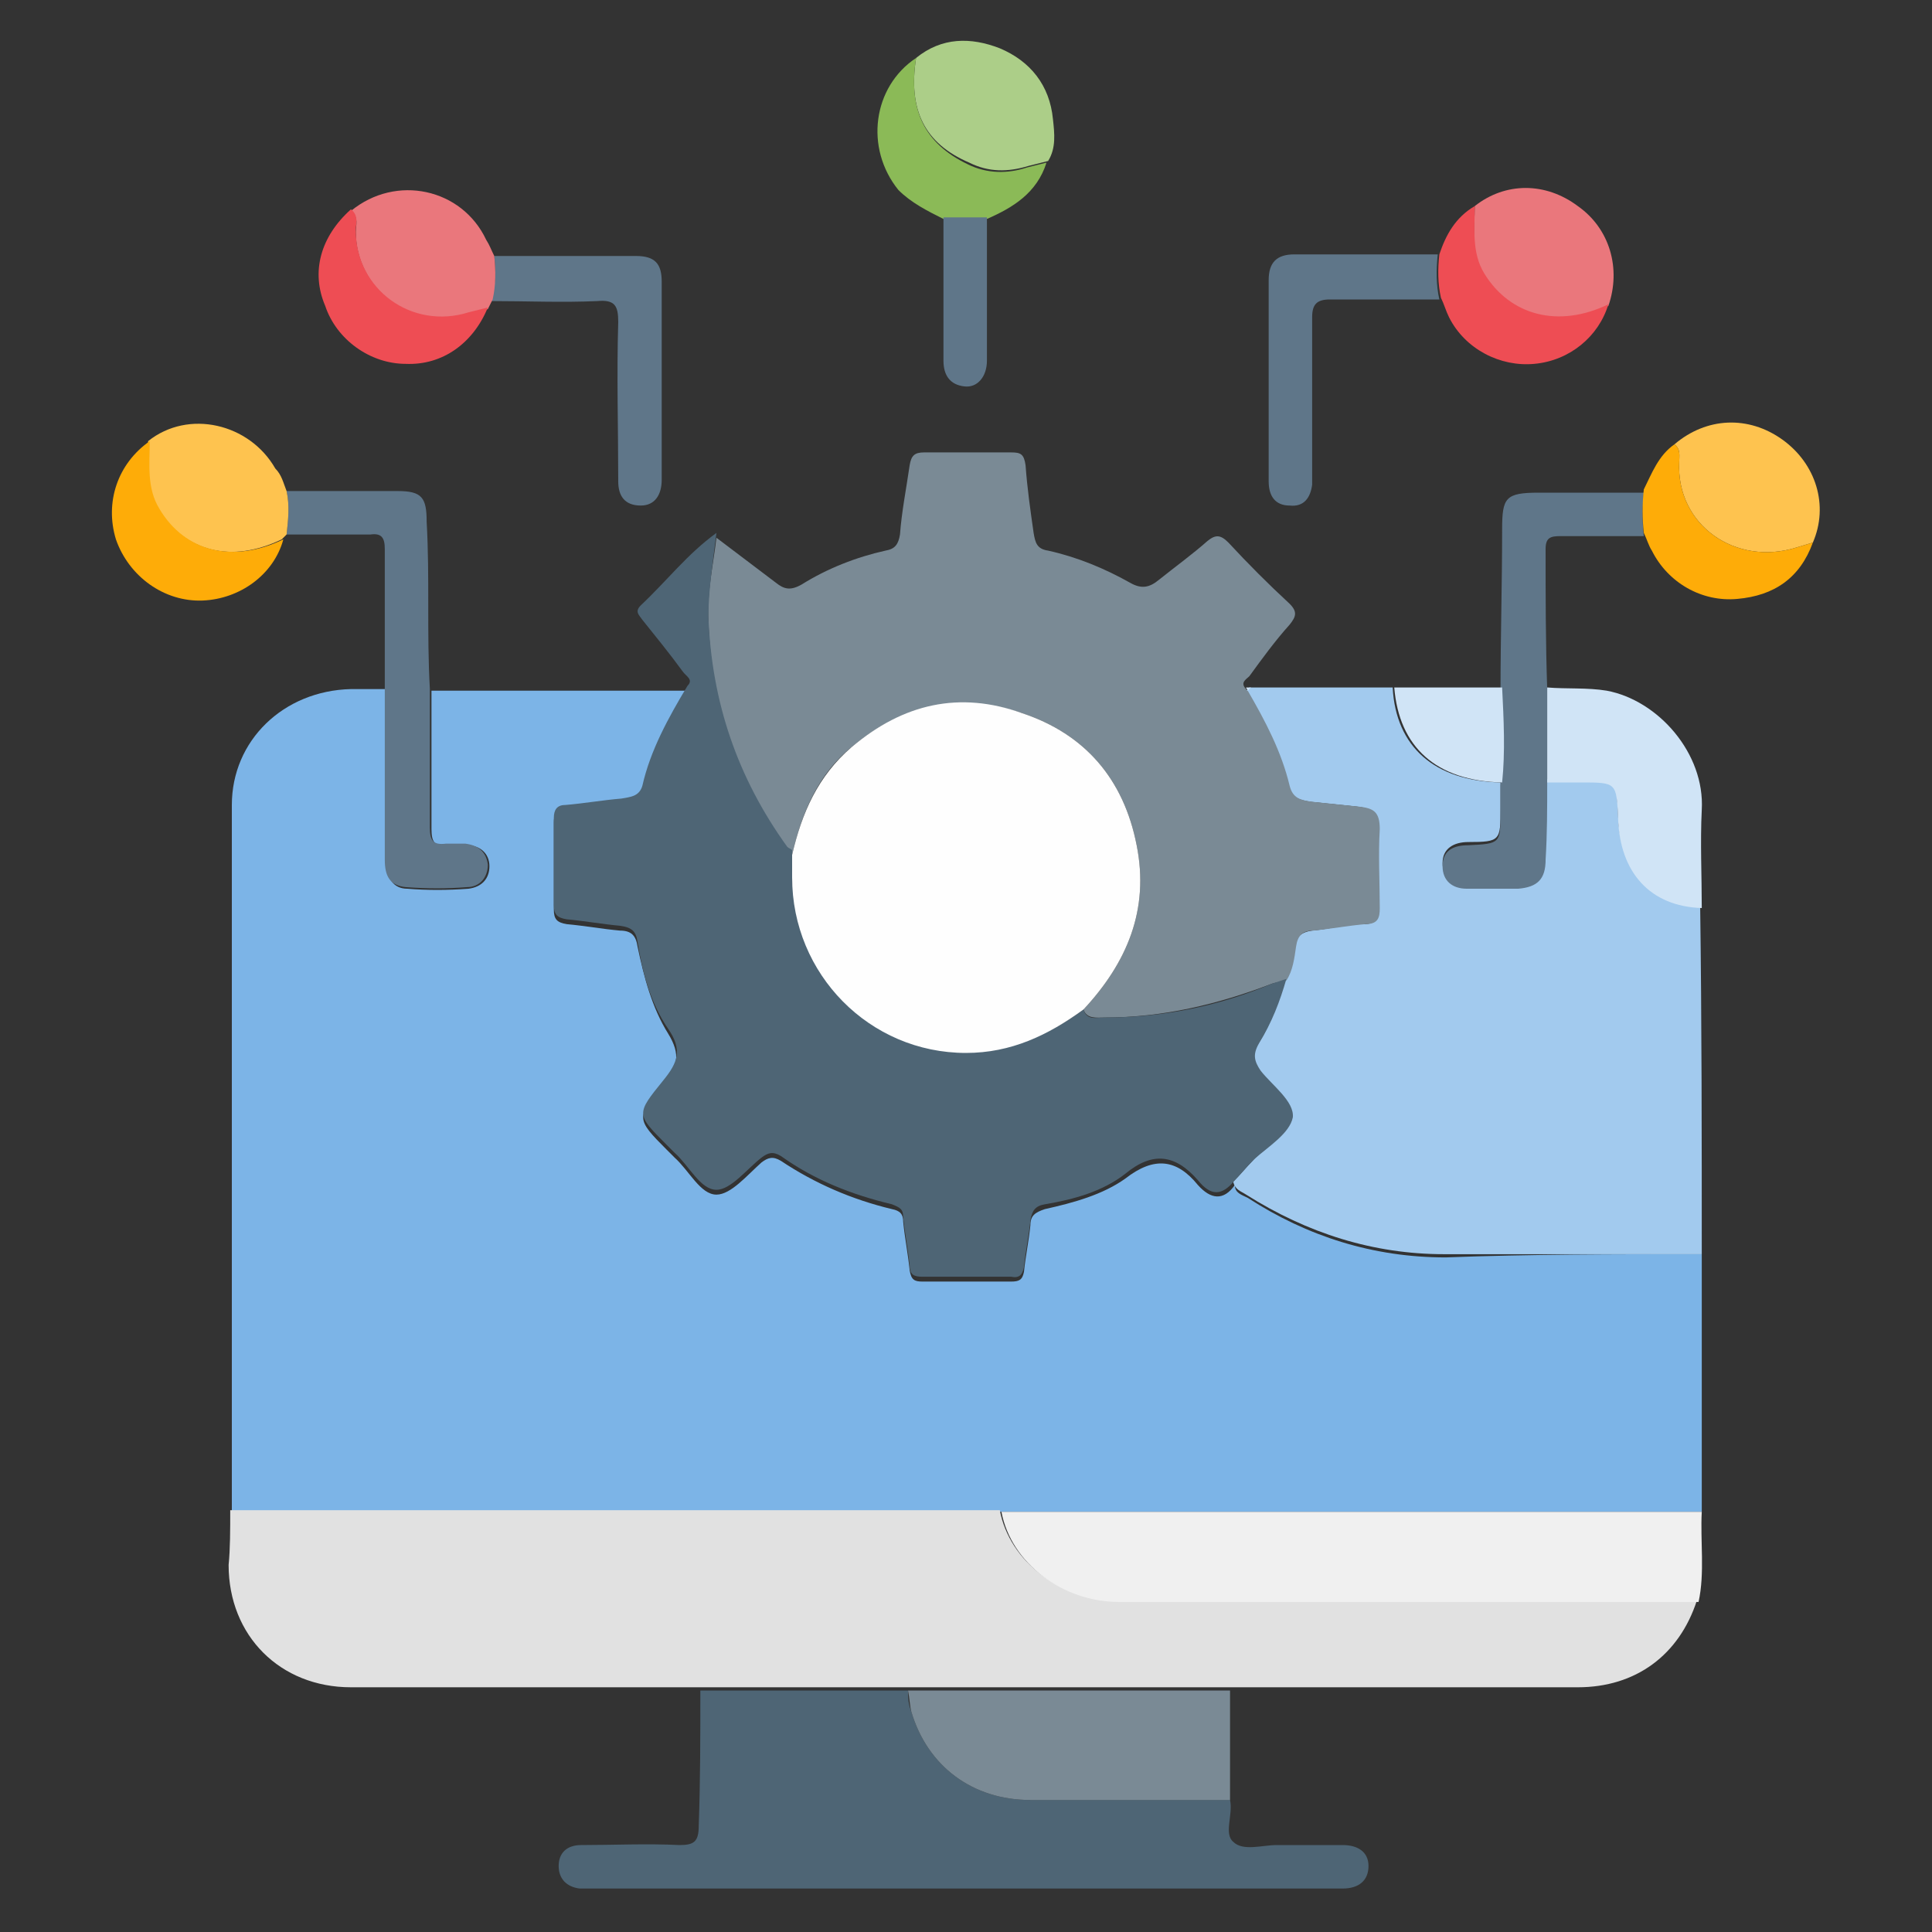 <?xml version="1.0" encoding="utf-8"?>
<!-- Generator: Adobe Illustrator 25.2.1, SVG Export Plug-In . SVG Version: 6.00 Build 0)  -->
<svg version="1.1" id="Layer_1" xmlns="http://www.w3.org/2000/svg" xmlns:xlink="http://www.w3.org/1999/xlink" x="0px" y="0px"
	 viewBox="0 0 120 120" style="enable-background:new 0 0 120 120;" xml:space="preserve">
<rect x="0" y="0" width="120" height="120" fill="#333333" stroke="none"/>
<style type="text/css">
	.st0{fill:#7CB4E7;}
	.st1{fill:#E1E1E1;}
	.st2{fill:#A2CAEE;}
	.st3{fill:#7A8A95;}
	.st4{fill:#4E6575;}
	.st5{fill:#F0F0F0;}
	.st6{fill:#5F7689;}
	.st7{fill:#D0E4F6;}
	.st8{fill:#FEC34F;}
	.st9{fill:#EA777C;}
	.st10{fill:#ACCE88;}
	.st11{fill:#FEAC08;}
	.st12{fill:#EE4D54;}
	.st13{fill:#8BBA57;}
	.st14{fill:#FEFEFE;}
</style>
<g>
	<path class="st0" d="M105.7,77.9c0,5.3,0,10.7,0,16c-0.5,0-1,0-1.5,0c-13,0-26.1,0-39.1,0c-1,0-2,0-2.9,0c-5.7,0-11.5,0-17.2,0
		c-10.2,0-20.4,0-30.6,0c0-14.6,0-29.2,0-43.9c0-4,3.2-7.1,7.4-7.2c0.7,0,1.5,0,2.2,0c0,3.6,0,7.1,0,10.7c0,1,0.4,1.7,1.3,1.7
		c1.2,0.1,2.5,0.1,3.8,0c0.8-0.1,1.3-0.6,1.3-1.4c0-0.8-0.6-1.3-1.4-1.3c-0.4,0-0.8,0-1.2,0c-0.8,0.1-1-0.2-1-1c0-2.9,0-5.7,0-8.6
		c5.3,0,10.6,0,15.9,0c-1.2,1.9-2.2,4-2.8,6.2c-0.2,0.7-0.7,0.7-1.3,0.8c-1.2,0.2-2.3,0.3-3.5,0.4c-0.6,0.1-0.7,0.3-0.7,0.8
		c0,1.8,0,3.6,0,5.4c0,0.6,0.2,0.8,0.8,0.9c1.1,0.1,2.2,0.3,3.3,0.4c0.7,0,1,0.3,1.1,1c0.4,1.9,0.9,3.8,1.9,5.4
		c0.8,1.3,0.6,2.1-0.3,3.2c-1.7,2-1.7,2.1,0.2,4c0.2,0.2,0.3,0.3,0.5,0.5c0.9,0.8,1.6,2.3,2.6,2.3c0.9,0,1.9-1.2,2.8-2
		c0.4-0.3,0.7-0.4,1.2-0.1c2.1,1.4,4.4,2.4,6.9,3c0.5,0.1,0.7,0.3,0.7,0.8c0.1,1,0.3,2,0.4,3c0.1,0.6,0.3,0.7,0.8,0.7
		c1.8,0,3.7,0,5.5,0c0.5,0,0.7-0.1,0.8-0.6c0.1-1,0.3-1.9,0.4-2.9c0-0.6,0.3-0.8,0.9-1c1.8-0.4,3.6-0.9,5-1.9
		c1.8-1.4,3.2-1.2,4.5,0.4c0.8,0.9,1.6,1,2.3,0c0,0.5,0.4,0.6,0.8,0.8c3.7,2.4,7.8,3.7,12.3,3.7C95,77.9,100.3,77.9,105.7,77.9z"/>
	<path class="st1" d="M14.3,93.8c10.2,0,20.4,0,30.6,0c5.7,0,11.5,0,17.2,0c0.6,3.2,3.8,5.6,7.3,5.6c12,0,24,0,36,0
		c-1.1,3.4-3.8,5.4-7.4,5.4c-7.2,0-14.4,0-21.6,0c-6.7,0-13.3,0-20,0c-4.3,0-8.6,0-12.9,0c-7.2,0-14.4,0-21.7,0
		c-4.4,0-7.6-3.2-7.6-7.6C14.3,96.2,14.3,95,14.3,93.8z"/>
	<path class="st2" d="M105.7,77.9c-5.3,0-10.6,0-16,0c-4.4,0-8.5-1.3-12.3-3.7c-0.3-0.2-0.7-0.3-0.8-0.8c0.4-0.4,0.8-0.9,1.2-1.3
		c0.8-0.9,2.2-1.7,2.4-2.6c0.2-1-1.2-1.9-2-2.9c-0.4-0.6-0.5-1-0.1-1.7c0.8-1.2,1.3-2.6,1.7-4c0.4-0.7,0.5-1.4,0.6-2.1
		c0.1-0.6,0.4-0.9,1.1-1c1.1-0.1,2.2-0.4,3.2-0.4c0.8,0,0.9-0.4,0.9-1c0-1.6-0.1-3.3,0-4.9c0.1-1-0.4-1.3-1.3-1.4
		c-1-0.1-1.9-0.2-2.9-0.3c-0.6-0.1-1.2-0.2-1.4-1c-0.5-2.1-1.5-4-2.6-5.9c0.1-0.1,0.1-0.1,0.2-0.2c3,0,5.9,0,8.9,0
		c0.2,3.7,2.6,5.8,6.7,5.9c0,0.5,0,1.1,0,1.6c0,2,0,2.1-2,2.1c-0.9,0-1.6,0.4-1.6,1.3c0,0.9,0.6,1.4,1.5,1.4c1.1,0,2.1,0,3.2,0
		c1.2,0,1.6-0.5,1.7-1.8c0-1.6,0-3.2,0.1-4.8c0.7,0,1.4,0,2.1,0c2.2,0,2.2,0,2.3,2.2c0.1,3.5,2,5.5,5.1,5.6
		C105.7,63.6,105.7,70.7,105.7,77.9z"/>
	<path class="st3" d="M77.5,42.9c1.1,1.9,2.1,3.8,2.6,5.9c0.2,0.8,0.7,0.9,1.4,1c1,0.1,1.9,0.2,2.9,0.3c0.9,0.1,1.3,0.3,1.3,1.4
		c-0.1,1.6,0,3.3,0,4.9c0,0.6-0.1,1-0.9,1c-1.1,0.1-2.2,0.3-3.2,0.4c-0.7,0-1,0.3-1.1,1c-0.1,0.7-0.2,1.5-0.6,2.1
		C79.6,61,79.3,61,79,61.1c-3.4,1.3-6.8,2.1-10.4,2.1c-0.5,0-1.1,0.1-1.3-0.5c2.7-2.9,4.1-6.2,3.3-10.2c-0.8-4.1-3.2-6.9-7.1-8.2
		c-3.9-1.3-7.5-0.5-10.6,2.1c-2.1,1.7-3.1,4.1-3.7,6.7c-0.1-0.1-0.2-0.1-0.3-0.2c-3.1-4.3-4.7-9-4.9-14.3c-0.1-1.8,0.3-3.5,0.5-5.2
		c1.2,0.9,2.5,1.9,3.7,2.8c0.5,0.4,0.9,0.5,1.6,0.1c1.6-1,3.4-1.7,5.2-2.1c0.6-0.1,0.8-0.4,0.9-1c0.1-1.4,0.4-2.9,0.6-4.3
		c0.1-0.6,0.3-0.8,0.9-0.8c1.8,0,3.6,0,5.4,0c0.6,0,0.8,0.1,0.9,0.8c0.1,1.4,0.3,2.8,0.5,4.2c0.1,0.6,0.2,1,0.9,1.1
		c1.8,0.4,3.5,1.1,5.1,2c0.7,0.4,1.2,0.3,1.8-0.2c1-0.8,2.1-1.6,3-2.4c0.5-0.4,0.8-0.4,1.3,0.1c1.2,1.3,2.5,2.6,3.8,3.8
		c0.5,0.5,0.4,0.8,0,1.3c-0.9,1-1.7,2.1-2.5,3.2c-0.2,0.2-0.6,0.4-0.2,0.8C77.4,42.8,77.4,42.9,77.5,42.9z"/>
	<path class="st4" d="M67.3,62.7c0.2,0.7,0.8,0.5,1.3,0.5c3.6,0,7.1-0.7,10.4-2.1c0.3-0.1,0.6-0.2,0.9-0.3c-0.4,1.4-0.9,2.7-1.7,4
		c-0.4,0.7-0.3,1.1,0.1,1.7c0.7,0.9,2.1,1.9,2,2.9c-0.2,1-1.5,1.8-2.4,2.6c-0.4,0.4-0.8,0.9-1.2,1.3c-0.8,1-1.5,1-2.3,0
		c-1.4-1.6-2.8-1.8-4.5-0.4c-1.4,1.1-3.2,1.6-5,1.9c-0.6,0.1-0.8,0.4-0.9,1c-0.1,1-0.3,1.9-0.4,2.9c-0.1,0.5-0.3,0.7-0.8,0.6
		c-1.8,0-3.7,0-5.5,0c-0.5,0-0.8-0.1-0.8-0.7c-0.1-1-0.3-2-0.4-3c0-0.5-0.2-0.6-0.7-0.8c-2.5-0.6-4.8-1.5-6.9-3
		c-0.5-0.3-0.8-0.2-1.2,0.1c-0.9,0.7-1.9,2-2.8,2c-1,0-1.7-1.5-2.6-2.3c-0.2-0.2-0.3-0.3-0.5-0.5c-1.9-1.9-1.9-1.9-0.2-4
		c0.9-1.1,1.2-1.9,0.3-3.2c-1.1-1.6-1.6-3.5-1.9-5.4c-0.1-0.7-0.4-0.9-1.1-1c-1.1-0.1-2.2-0.3-3.3-0.4c-0.6-0.1-0.8-0.3-0.8-0.9
		c0-1.8,0-3.6,0-5.4c0-0.5,0.2-0.8,0.7-0.8c1.2-0.1,2.3-0.3,3.5-0.4c0.5-0.1,1.1-0.1,1.3-0.8c0.5-2.2,1.6-4.2,2.8-6.2
		c0.4-0.4-0.1-0.6-0.3-0.9c-0.8-1.1-1.7-2.2-2.5-3.2c-0.2-0.3-0.5-0.5-0.1-0.9c1.6-1.5,2.9-3.2,4.7-4.5c-0.2,1.7-0.5,3.5-0.5,5.2
		c0.2,5.3,1.8,10,4.9,14.3c0.1,0.1,0.2,0.1,0.3,0.2c0,0.5,0,0.9,0,1.4c0,6,4.8,10.8,10.8,10.9C62.7,65.4,65.1,64.3,67.3,62.7z"/>
	<path class="st4" d="M43.5,105c4.3,0,8.6,0,12.9,0c0,0.4,0,0.8,0.2,1.3c1,3.4,3.8,5.5,7.4,5.5c4.1,0,8.2,0,12.4,0
		c0.2,0.9-0.4,2.1,0.2,2.6c0.6,0.6,1.8,0.2,2.7,0.2c1.4,0,2.7,0,4.1,0c0.9,0,1.6,0.4,1.6,1.3c0,0.9-0.6,1.4-1.6,1.4
		c-0.3,0-0.5,0-0.8,0c-15.2,0-30.3,0-45.5,0c-0.4,0-0.7,0-1.1,0c-0.8-0.1-1.3-0.6-1.3-1.4c0-0.8,0.5-1.3,1.4-1.3c2,0,4.1-0.1,6.1,0
		c0.9,0,1.2-0.2,1.2-1.2C43.5,110.6,43.5,107.8,43.5,105z"/>
	<path class="st5" d="M105.5,99.5c-12,0-24,0-36,0c-3.5,0-6.7-2.4-7.3-5.6c1,0,2,0,2.9,0c13,0,26.1,0,39.1,0c0.5,0,1,0,1.5,0
		C105.6,95.7,105.9,97.7,105.5,99.5z"/>
	<path class="st3" d="M76.4,111.8c-4.1,0-8.2,0-12.4,0c-3.6,0-6.4-2.1-7.4-5.5c-0.1-0.4-0.1-0.8-0.2-1.3c6.7,0,13.3,0,20,0
		C76.4,107.2,76.4,109.5,76.4,111.8z"/>
	<path class="st6" d="M26.7,42.8c0,2.9,0,5.7,0,8.6c0,0.8,0.2,1.1,1,1c0.4,0,0.8,0,1.2,0c0.8,0.1,1.3,0.5,1.4,1.3
		c0,0.8-0.5,1.4-1.3,1.4c-1.2,0.1-2.5,0.1-3.8,0c-1-0.1-1.3-0.7-1.3-1.7c0-3.6,0-7.1,0-10.7c0-2.9,0-5.7,0-8.6c0-0.7-0.2-1-0.9-0.9
		c-1.7,0-3.4,0-5.2,0c0.1-0.9,0.2-1.8,0-2.7c2.3,0,4.6,0,6.9,0c1.5,0,1.8,0.4,1.8,1.9C26.7,35.9,26.5,39.3,26.7,42.8z"/>
	<path class="st6" d="M96.1,48.6c0,1.6,0,3.2-0.1,4.8c0,1.2-0.5,1.7-1.7,1.8c-1.1,0-2.1,0-3.2,0c-0.9,0-1.5-0.5-1.5-1.4
		c0-1,0.7-1.3,1.6-1.3c2-0.1,2-0.1,2-2.1c0-0.5,0-1.1,0-1.6c0.3-2,0.2-4,0-5.9c0-3.3,0.1-6.6,0.1-10c0-2,0.2-2.3,2.3-2.3
		c2.2,0,4.3,0,6.5,0c-0.1,0.9-0.1,1.8,0,2.7c-1.7,0-3.4,0-5.2,0c-0.6,0-0.9,0.1-0.9,0.8c0,2.9,0,5.8,0.1,8.7
		C96.1,44.7,96.1,46.6,96.1,48.6z"/>
	<path class="st7" d="M96.1,48.6c0-2,0-3.9,0-5.9c1.2,0.1,2.5,0,3.7,0.2c3.2,0.6,6.1,3.9,5.9,7.4c-0.1,2,0,4.1,0,6.1
		c-3.2-0.1-5.1-2.2-5.2-5.6c-0.1-2.2-0.1-2.2-2.3-2.2C97.5,48.6,96.8,48.6,96.1,48.6z"/>
	<path class="st6" d="M30.7,15.9c2.9,0,5.9,0,8.8,0c1.2,0,1.6,0.5,1.6,1.6c0,4.1,0,8.2,0,12.3c0,0.9-0.4,1.6-1.3,1.6
		c-1,0-1.4-0.6-1.4-1.5c0-3.3-0.1-6.6,0-9.9c0-1-0.2-1.4-1.3-1.3c-2.2,0.1-4.4,0-6.6,0C30.8,17.7,30.8,16.8,30.7,15.9z"/>
	<path class="st6" d="M89.4,18.6c-2.3,0-4.5,0-6.8,0c-0.8,0-1.1,0.3-1.1,1.1c0,3.1,0,6.1,0,9.2c0,0.4,0,0.8,0,1.2
		c-0.1,0.8-0.5,1.4-1.4,1.3c-0.9,0-1.3-0.6-1.3-1.5c0-2.4,0-4.8,0-7.2c0-1.8,0-3.5,0-5.3c0-1.1,0.5-1.6,1.6-1.6c3,0,6,0,8.9,0
		C89.2,16.8,89.2,17.7,89.4,18.6z"/>
	<path class="st8" d="M104,27.6c2-1.7,4.6-1.8,6.7-0.3c2.1,1.5,2.9,4.1,1.9,6.4c-0.3,0.1-0.7,0.2-1,0.3c-3.8,1.2-7.5-1.4-7.3-5.3
		C104.3,28.3,104.4,27.9,104,27.6z"/>
	<path class="st9" d="M91.6,12.8c1.9-1.5,4.4-1.5,6.4,0c2,1.4,2.7,3.9,1.9,6.2c-3.1,1.5-6.1,0.7-7.7-1.9
		C91.3,15.7,91.6,14.2,91.6,12.8z"/>
	<path class="st8" d="M17.8,30.5c0.2,0.9,0.1,1.8,0,2.7c-0.1,0.1-0.2,0.2-0.3,0.3c-3.1,1.5-6,0.8-7.7-1.9c-0.8-1.3-0.6-2.8-0.6-4.2
		c2.5-2,6.3-1.1,7.9,1.7C17.5,29.5,17.6,30,17.8,30.5z"/>
	<path class="st9" d="M30.7,15.9c0.1,0.9,0.1,1.8-0.1,2.7c-0.1,0.2-0.2,0.4-0.3,0.6c-0.4,0.1-0.8,0.2-1.2,0.3c-3.5,1.1-7-1.5-7-5.1
		c0-0.4,0.2-0.9-0.3-1.3c2.8-2.3,6.9-1.4,8.4,1.8C30.4,15.2,30.5,15.5,30.7,15.9z"/>
	<path class="st10" d="M56.9,3.6c1.6-1.3,3.4-1.3,5.2-0.6c1.9,0.8,3.1,2.3,3.3,4.4c0.1,0.9,0.2,1.8-0.3,2.6
		c-0.4,0.1-0.8,0.2-1.2,0.3c-1.3,0.4-2.5,0.4-3.7-0.2C57.4,8.9,56.4,6.8,56.9,3.6z"/>
	<path class="st11" d="M9.3,27.4c0,1.4-0.2,2.9,0.6,4.2c1.6,2.7,4.6,3.4,7.7,1.9c-0.6,2.2-2.7,3.7-5,3.8c-2.4,0.1-4.6-1.5-5.4-3.8
		C6.5,31.2,7.3,28.8,9.3,27.4z"/>
	<path class="st12" d="M21.8,13c0.5,0.4,0.3,0.9,0.3,1.3c0,3.7,3.5,6.2,7,5.1c0.4-0.1,0.8-0.2,1.2-0.3c-0.9,2.2-2.8,3.6-5.1,3.5
		c-2.2,0-4.3-1.5-5-3.6C19.3,16.9,19.9,14.7,21.8,13z"/>
	<path class="st12" d="M91.6,12.8c0,1.4-0.2,2.9,0.6,4.2c1.6,2.6,4.6,3.4,7.7,1.9c-0.6,2-2.4,3.5-4.6,3.7c-2.1,0.2-4.3-0.9-5.3-2.9
		c-0.2-0.4-0.3-0.8-0.5-1.2c-0.2-0.9-0.2-1.8-0.1-2.7C89.8,14.6,90.4,13.5,91.6,12.8z"/>
	<path class="st11" d="M104,27.6c0.4,0.3,0.3,0.7,0.3,1.1c-0.2,3.9,3.5,6.5,7.3,5.3c0.3-0.1,0.7-0.2,1-0.3c-0.8,2.2-2.4,3.3-4.7,3.5
		c-2.2,0.2-4.3-1-5.3-3c-0.2-0.3-0.3-0.7-0.5-1.1c-0.1-0.9-0.1-1.8,0-2.7C102.6,29.4,103,28.3,104,27.6z"/>
	<path class="st13" d="M56.9,3.6c-0.5,3.2,0.5,5.3,3.2,6.6c1.2,0.6,2.5,0.6,3.7,0.2c0.4-0.1,0.8-0.2,1.2-0.3
		c-0.6,1.9-2.1,2.8-3.7,3.5c-0.9,0-1.8,0-2.7,0c-1-0.5-2-1-2.8-1.8C53.7,9.2,54.2,5.4,56.9,3.6z"/>
	<path class="st7" d="M93.3,42.7c0.1,2,0.2,4,0,5.9c-4.1-0.1-6.4-2.2-6.7-5.9C88.8,42.7,91.1,42.7,93.3,42.7z"/>
	<path class="st6" d="M58.6,13.5c0.9,0,1.8,0,2.7,0c0,3,0,6,0,8.9c0,1-0.6,1.7-1.4,1.6c-0.9-0.1-1.3-0.7-1.3-1.6
		C58.6,19.4,58.6,16.5,58.6,13.5z"/>
	<path class="st7" d="M77.5,42.9c0-0.1-0.1-0.1-0.1-0.2c0.1,0,0.2,0,0.3,0C77.6,42.8,77.5,42.9,77.5,42.9z"/>
	<path class="st14" d="M67.3,62.7c-2.2,1.6-4.5,2.7-7.3,2.7c-6,0-10.8-4.9-10.8-10.9c0-0.5,0-0.9,0-1.4c0.6-2.6,1.6-4.9,3.7-6.7
		c3.2-2.7,6.7-3.5,10.6-2.1c3.9,1.3,6.3,4.1,7.1,8.2C71.4,56.5,70,59.8,67.3,62.7z"/>
</g>
</svg>
